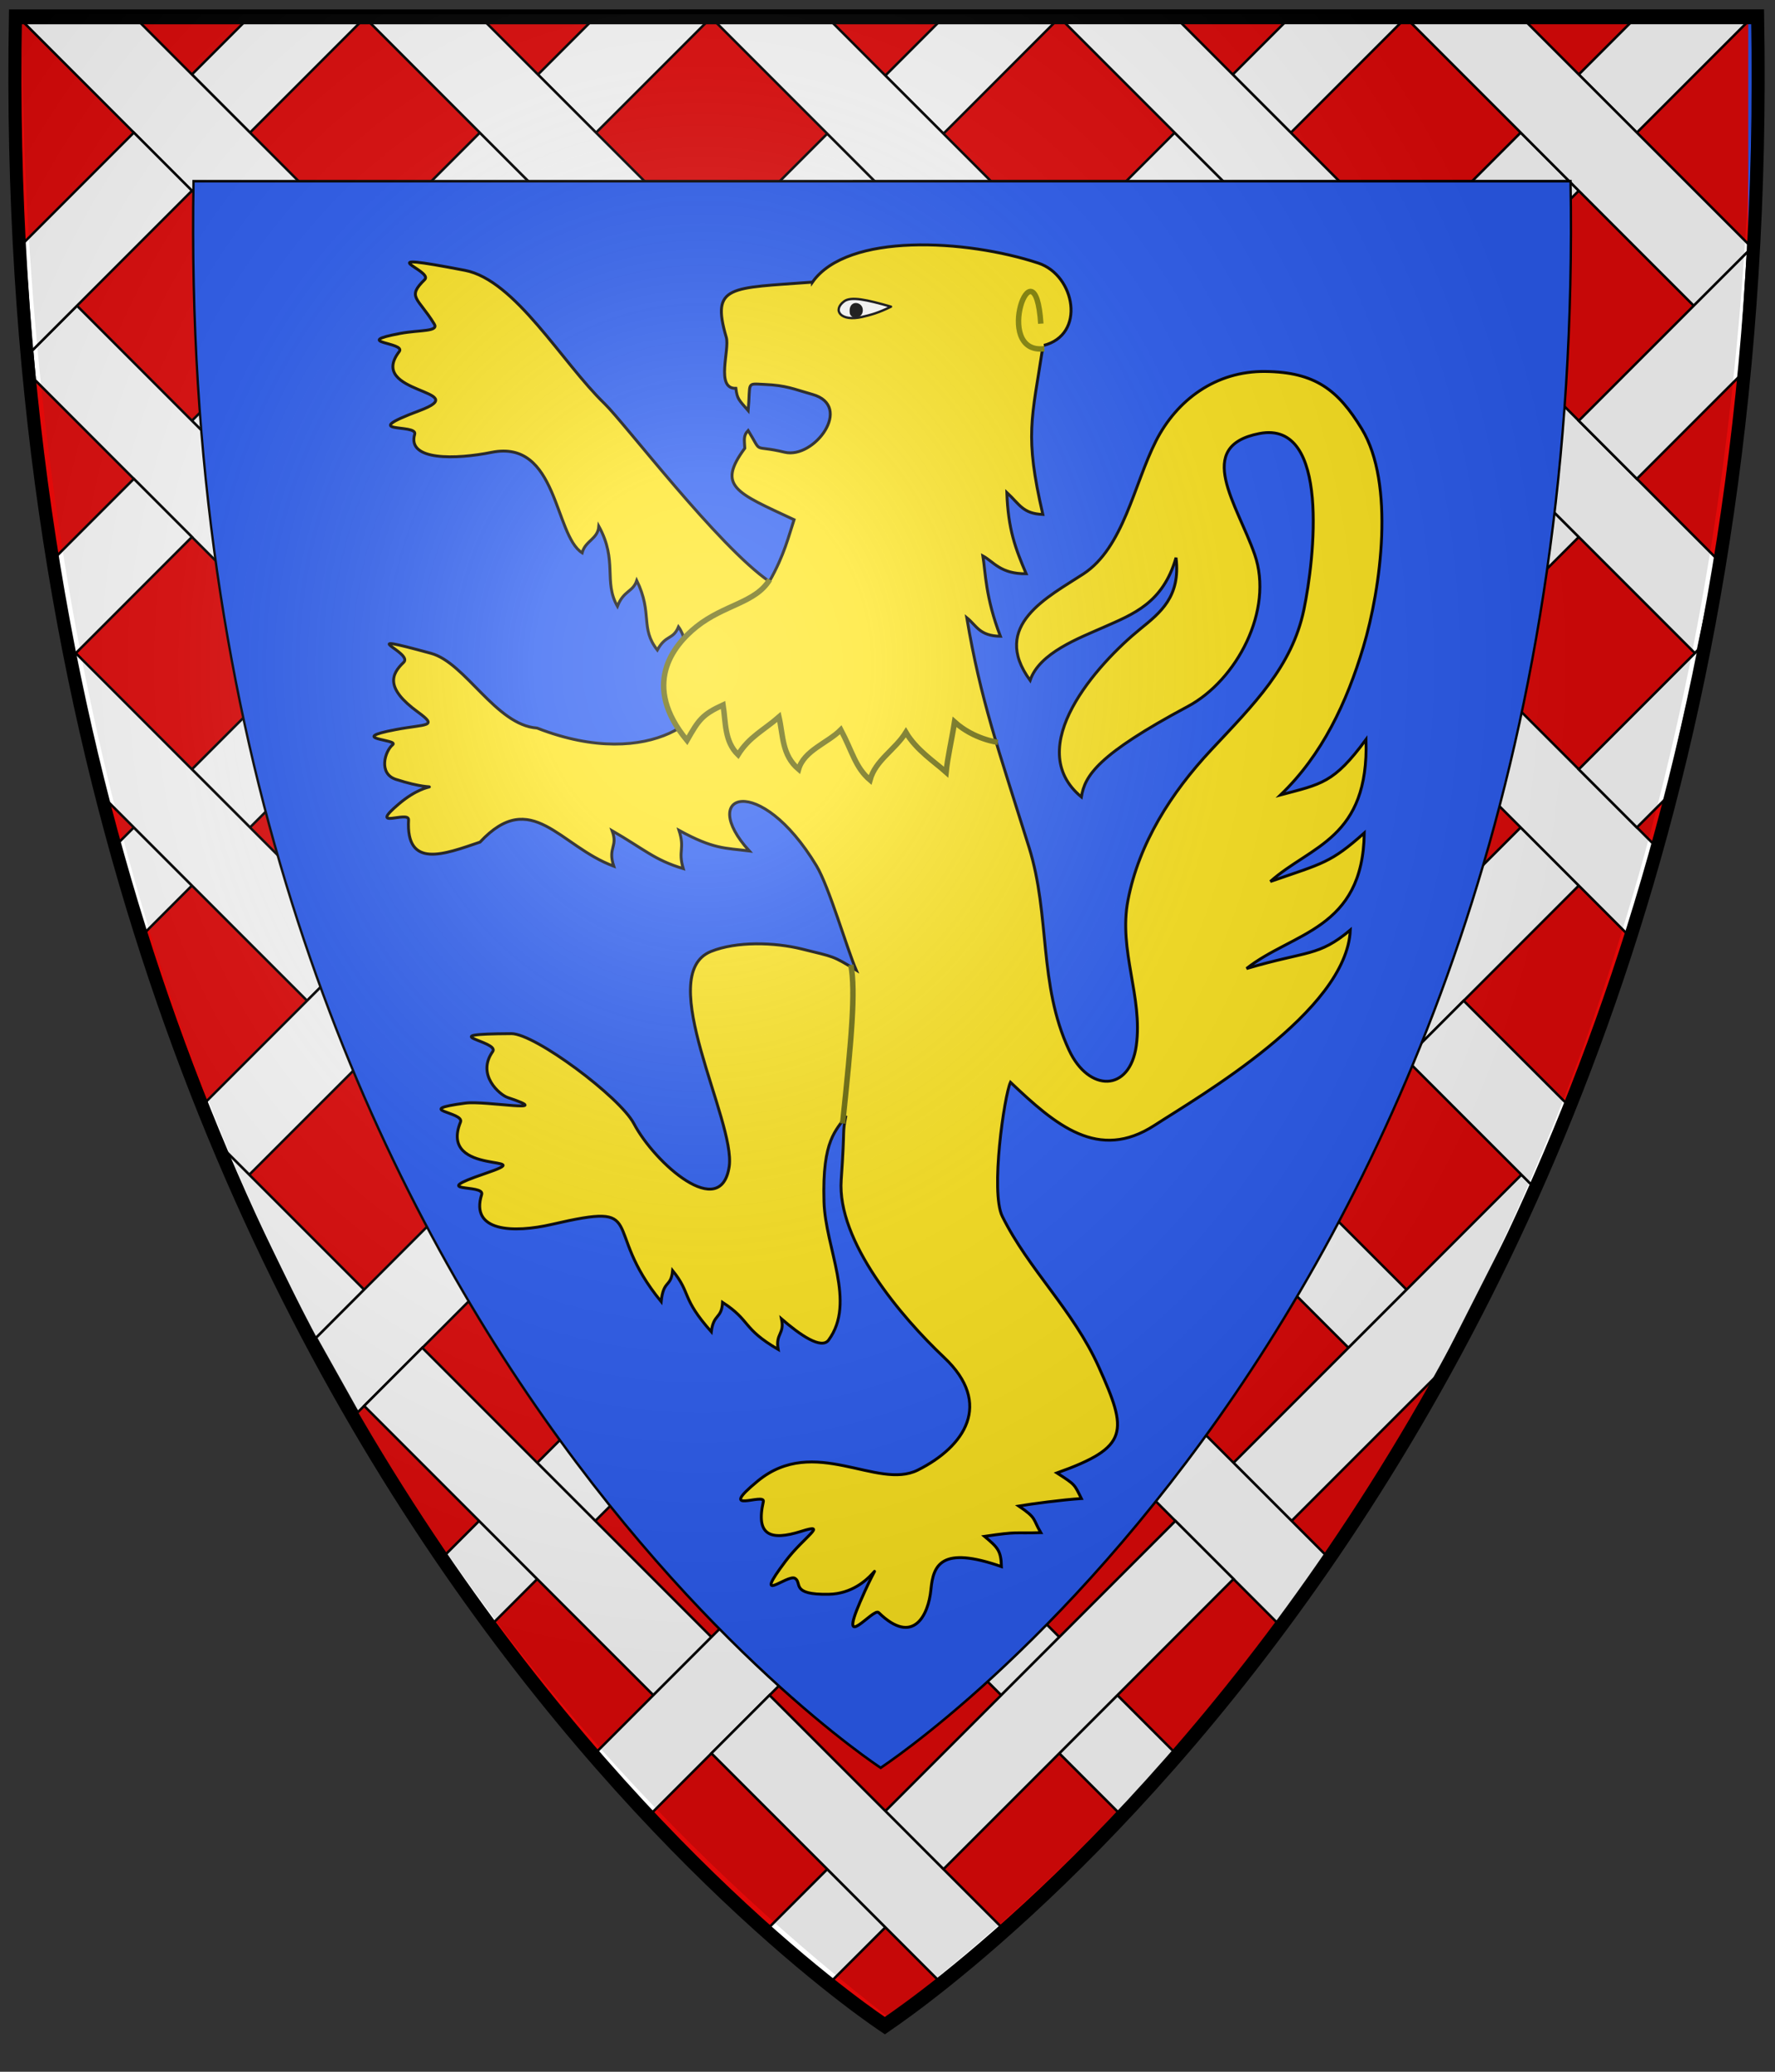 <?xml version="1.0" encoding="UTF-8" standalone="no"?>
<svg
   xmlns:v="http://schemas.microsoft.com/visio/2003/SVGExtensions/"
   xmlns:dc="http://purl.org/dc/elements/1.1/"
   xmlns:cc="http://creativecommons.org/ns#"
   xmlns:rdf="http://www.w3.org/1999/02/22-rdf-syntax-ns#"
   xmlns:svg="http://www.w3.org/2000/svg"
   xmlns="http://www.w3.org/2000/svg"
   xmlns:xlink="http://www.w3.org/1999/xlink"
   xmlns:sodipodi="http://sodipodi.sourceforge.net/DTD/sodipodi-0.dtd"
   xmlns:inkscape="http://www.inkscape.org/namespaces/inkscape"
   sodipodi:docname="blazoenpopperode.svg"
   inkscape:version="1.0 (4035a4fb49, 2020-05-01)"
   version="1.1"
   id="svg3074"
   height="350"
   width="300">
  <rect width="100%" height="100%" fill="#333333" stroke="none"/>
  <defs
     id="defs3">
    <radialGradient
       gradientUnits="userSpaceOnUse"
       gradientTransform="matrix(2.356,0.003,-0.002,1.806,-446.174,-240.373)"
       r="357.629"
       fy="284.286"
       fx="316.954"
       cy="284.286"
       cx="316.954"
       id="radialGradient3018"
       xlink:href="#linearGradient3012"
       inkscape:collect="always" />
    <linearGradient
       id="linearGradient3012">
      <stop
         style="stop-color:#bababa;stop-opacity:0;"
         offset="0"
         id="stop3016" />
      <stop
         style="stop-color:#bababa;stop-opacity:1;"
         offset="1"
         id="stop3014" />
    </linearGradient>
    <radialGradient
       gradientUnits="userSpaceOnUse"
       gradientTransform="matrix(2.356,0.003,-0.002,1.806,-446.174,-240.373)"
       r="357.629"
       fy="284.286"
       fx="316.954"
       cy="284.286"
       cx="316.954"
       id="radialGradient3040"
       xlink:href="#linearGradient3012"
       inkscape:collect="always" />
    <radialGradient
       inkscape:collect="always"
       xlink:href="#linearGradient3012"
       id="radialGradient3052"
       gradientUnits="userSpaceOnUse"
       gradientTransform="matrix(1.206,0.009,-0.006,0.814,-75.081,105.29)"
       cx="318.471"
       cy="316.957"
       fx="318.471"
       fy="316.957"
       r="357.629" />
    <radialGradient
       gradientUnits="userSpaceOnUse"
       gradientTransform="matrix(1.474,-0.003,0.002,1.145,-131.888,-60.359)"
       r="357.629"
       fy="307.459"
       fx="309.529"
       cy="307.459"
       cx="309.529"
       id="radialGradient4440"
       xlink:href="#linearGradient4434"
       inkscape:collect="always" />
    <linearGradient
       id="linearGradient4434"
       inkscape:collect="always">
      <stop
         style="stop-color:#f2f2f2;stop-opacity:0;"
         offset="0"
         id="stop4438" />
      <stop
         style="stop-color:#f2f2f2;stop-opacity:1;"
         offset="1"
         id="stop4436" />
    </linearGradient>
    <radialGradient
       gradientUnits="userSpaceOnUse"
       gradientTransform="matrix(1.474,-0.003,0.002,1.145,-131.888,-60.359)"
       r="357.629"
       fy="307.459"
       fx="309.529"
       cy="307.459"
       cx="309.529"
       id="radialGradient4440-7"
       xlink:href="#linearGradient4434-7"
       inkscape:collect="always" />
    <linearGradient
       id="linearGradient4434-7"
       inkscape:collect="always">
      <stop
         style="stop-color:#f2f2f2;stop-opacity:0;"
         offset="0"
         id="stop4438-1" />
      <stop
         style="stop-color:#f2f2f2;stop-opacity:1;"
         offset="1"
         id="stop4436-2" />
    </linearGradient>
    <radialGradient
       gradientUnits="userSpaceOnUse"
       gradientTransform="matrix(0.475,0,0,0.543,-27.969,-68.145)"
       r="311.538"
       fy="332.618"
       fx="308.773"
       cy="332.618"
       cx="308.773"
       id="radialGradient4246"
       xlink:href="#linearGradient2893"
       inkscape:collect="always" />
    <linearGradient
       id="linearGradient2893">
      <stop
         id="stop2895"
         offset="0"
         style="stop-color:white;stop-opacity:0.314;" />
      <stop
         style="stop-color:white;stop-opacity:0.251;"
         offset="0.19"
         id="stop2897" />
      <stop
         id="stop2901"
         offset="0.6"
         style="stop-color:#6b6b6b;stop-opacity:0.125;" />
      <stop
         id="stop2899"
         offset="1"
         style="stop-color:black;stop-opacity:0.125;" />
    </linearGradient>
  </defs>
  <sodipodi:namedview
     units="px"
     inkscape:document-rotation="0"
     inkscape:window-maximized="0"
     inkscape:window-y="37"
     inkscape:window-x="1934"
     inkscape:window-height="1032"
     inkscape:window-width="1889"
     showgrid="false"
     inkscape:current-layer="layer2"
     inkscape:cy="242.18106"
     inkscape:cx="114.49204"
     inkscape:zoom="2.6126256"
     inkscape:pageshadow="2"
     inkscape:pageopacity="0.0"
     borderopacity="1.0"
     bordercolor="#666666"
     pagecolor="#ffffff"
     id="base"
     inkscape:document-units="mm" />
  <g
     sodipodi:insensitive="true"
     style="display:inline"
     inkscape:label="Veld"
     id="layer4"
     inkscape:groupmode="layer">
    <g
       style="display:inline;fill:#285af0;fill-opacity:1;stroke:none"
       transform="matrix(0.417,0,0,0.475,-1.943,-30.859)"
       id="g3106-1">
      <path
         style="fill:#285af0;fill-opacity:1;stroke:none"
         d="m 10.426,70.83 706.129,-0.014 C 726.735,576.527 365.447,783.609 362.792,785.268 360.192,783.734 0.246,576.54 10.426,70.83 Z"
         id="path3084-7"
         inkscape:connector-curvature="0"
         sodipodi:nodetypes="cccc" />
    </g>
    <g
       transform="matrix(0.523,0,0,0.523,1.294,2.069)"
       style="display:inline;stroke-width:0.8;stroke-miterlimit:3;stroke-dasharray:none"
       id="g8"
       v:groupContext="foregroundPage"
       v:index="1"
       v:mID="0">
      <title
         id="title10">Page-1</title>
      <v:pageProperties
         v:shadowOffsetY="-9"
         v:shadowOffsetX="9"
         v:drawingUnits="19"
         v:pageScale="1"
         v:drawingScale="1" />
      <g
         style="stroke-width:0.8;stroke-miterlimit:3;stroke-dasharray:none"
         v:groupContext="group"
         v:mID="1"
         transform="translate(3,-3)"
         id="group1-1">
        <title
           id="title13">Fretty 2</title>
        <g
           style="stroke-width:0.8;stroke-miterlimit:3;stroke-dasharray:none"
           v:groupContext="shape"
           v:mID="2"
           id="shape2-2">
          <title
             id="title16">Escutcheon</title>
          <path
             inkscape:connector-curvature="0"
             id="path18"
             transform="matrix(0.8,0,0,0.8,-3,3)"
             d="M 4.562,3.75 C -5.455,574.594 351.577,808.455 354.156,810.188 356.633,808.426 673.621,601.63 703.125,102.344 V 3.75 Z"
             style="fill:#e20909;stroke:none;stroke-width:1;stroke-miterlimit:3;stroke-dasharray:none" />
        </g>
        <g
           style="stroke-width:0.8;stroke-miterlimit:3;stroke-dasharray:none"
           v:groupContext="group"
           v:mID="3"
           transform="translate(0,-16.983)"
           id="group3-4">
          <title
             id="title21">Sheet.3</title>
          <g
             style="stroke-width:0.8;stroke-miterlimit:3;stroke-dasharray:none"
             transform="translate(56.55,-607.512)"
             v:groupContext="shape"
             v:mID="4"
             id="shape4-5">
            <title
               id="title24">Sheet.4</title>
            <path
               inkscape:connector-curvature="0"
               style="fill:#ffffff;stroke:#000000;stroke-width:0.8;stroke-linecap:butt;stroke-miterlimit:3;stroke-dasharray:none"
               id="path26"
               class="st2"
               d="M 54.65,630.49 H 17.11 L 0,647.6 18.77,666.37 Z" />
          </g>
          <g
             style="stroke-width:0.8;stroke-miterlimit:3;stroke-dasharray:none"
             transform="translate(168.373,-607.488)"
             v:groupContext="shape"
             v:mID="5"
             id="shape5-7">
            <title
               id="title29">Sheet.5</title>
            <path
               inkscape:connector-curvature="0"
               style="fill:#ffffff;stroke:#000000;stroke-width:0.8;stroke-linecap:butt;stroke-miterlimit:3;stroke-dasharray:none"
               id="path31"
               class="st2"
               d="M 54.68,630.47 H 17.13 L 0,647.6 18.77,666.37 Z" />
          </g>
          <g
             style="stroke-width:0.8;stroke-miterlimit:3;stroke-dasharray:none"
             transform="translate(280.641,-607.162)"
             v:groupContext="shape"
             v:mID="6"
             id="shape6-9">
            <title
               id="title34">Sheet.6</title>
            <path
               inkscape:connector-curvature="0"
               style="fill:#ffffff;stroke:#000000;stroke-width:0.8;stroke-linecap:butt;stroke-miterlimit:3;stroke-dasharray:none"
               id="path36"
               class="st2"
               d="M 55,630.14 H 17.46 L 0,647.6 18.77,666.37 Z" />
          </g>
          <g
             style="stroke-width:0.8;stroke-miterlimit:3;stroke-dasharray:none"
             transform="translate(392.909,-607.488)"
             v:groupContext="shape"
             v:mID="7"
             id="shape7-11">
            <title
               id="title39">Sheet.7</title>
            <path
               inkscape:connector-curvature="0"
               style="fill:#ffffff;stroke:#000000;stroke-width:0.8;stroke-linecap:butt;stroke-miterlimit:3;stroke-dasharray:none"
               id="path41"
               class="st2"
               d="M 54.68,630.47 H 17.13 L 0,647.6 18.77,666.37 Z" />
          </g>
          <g
             style="stroke-width:0.8;stroke-miterlimit:3;stroke-dasharray:none"
             transform="translate(504.732,-607.512)"
             v:groupContext="shape"
             v:mID="8"
             id="shape8-13">
            <title
               id="title44">Sheet.8</title>
            <path
               inkscape:connector-curvature="0"
               style="fill:#ffffff;stroke:#000000;stroke-width:0.8;stroke-linecap:butt;stroke-miterlimit:3;stroke-dasharray:none"
               id="path46"
               class="st2"
               d="M 54.65,630.49 H 17.11 L 0,647.6 18.77,666.37 Z" />
          </g>
          <g
             style="stroke-width:0.8;stroke-miterlimit:3;stroke-dasharray:none"
             transform="translate(504.971,-270.89)"
             v:groupContext="shape"
             v:mID="9"
             id="shape9-15">
            <title
               id="title49">Sheet.9</title>
          </g>
          <g
             style="stroke-width:0.8;stroke-miterlimit:3;stroke-dasharray:none"
             transform="translate(449.071,-170.498)"
             v:groupContext="shape"
             v:mID="10"
             id="shape10-17">
            <title
               id="title54">Sheet.10</title>
          </g>
          <g
             style="stroke-width:0.8;stroke-miterlimit:3;stroke-dasharray:none"
             transform="translate(336.851,-49.162)"
             v:groupContext="shape"
             v:mID="11"
             id="shape11-19">
            <title
               id="title59">Sheet.11</title>
            <path
               inkscape:connector-curvature="0"
               id="path61"
               transform="matrix(0.8,0,0,0.8,-339.851,69.145)"
               d="M 448.281,679.531 424.812,703 449,727.188 471.344,702.594 Z"
               style="fill:#ffffff;stroke:#000000;stroke-width:1;stroke-linecap:butt;stroke-miterlimit:3;stroke-dasharray:none" />
          </g>
          <g
             style="stroke-width:0.8;stroke-miterlimit:3;stroke-dasharray:none"
             transform="translate(230.554)"
             v:groupContext="shape"
             v:mID="12"
             id="shape12-21">
            <title
               id="title64">Sheet.12</title>
            <path
               inkscape:connector-curvature="0"
               id="path66"
               transform="matrix(0.8,0,0,0.8,-233.554,19.983)"
               d="m 331.094,749.781 -23.812,23.812 25.531,21.375 21.75,-21.719 z"
               style="fill:#ffffff;stroke:#000000;stroke-width:1;stroke-linecap:butt;stroke-miterlimit:3;stroke-dasharray:none" />
          </g>
          <g
             style="stroke-width:0.8;stroke-miterlimit:3;stroke-dasharray:none"
             transform="translate(116.085,-105.092)"
             v:groupContext="shape"
             v:mID="13"
             id="shape13-23">
            <title
               id="title69">Sheet.13</title>
            <path
               inkscape:connector-curvature="0"
               id="path71"
               transform="matrix(0.8,0,0,0.8,-119.085,125.075)"
               d="m 190.469,609.156 -14.375,14.375 19.719,27.188 18.094,-18.094 z"
               style="fill:#ffffff;stroke:#000000;stroke-width:1;stroke-linecap:butt;stroke-miterlimit:3;stroke-dasharray:none" />
          </g>
          <g
             style="stroke-width:0.8;stroke-miterlimit:3;stroke-dasharray:none"
             transform="translate(16.539,-325.348)"
             v:groupContext="shape"
             v:mID="14"
             id="shape14-25">
            <title
               id="title74">Sheet.14</title>
          </g>
          <g
             style="stroke-width:0.8;stroke-miterlimit:3;stroke-dasharray:none"
             transform="translate(10.473,-326.861)"
             v:groupContext="shape"
             v:mID="15"
             id="shape15-27">
            <title
               id="title79">Sheet.15</title>
            <path
               inkscape:connector-curvature="0"
               id="path81"
               transform="matrix(0.8,0,0,0.8,-13.473,346.844)"
               d="M 50.969,329.156 44.875,335.25 55.5,371.562 74.438,352.625 Z"
               style="fill:#ffffff;stroke:#000000;stroke-width:1;stroke-linecap:butt;stroke-miterlimit:3;stroke-dasharray:none" />
          </g>
          <g
             style="stroke-width:0.8;stroke-miterlimit:3;stroke-dasharray:none"
             transform="translate(1.896,-551.589)"
             v:groupContext="shape"
             v:mID="16"
             id="shape16-29">
            <title
               id="title84">Sheet.16</title>
            <path
               inkscape:connector-curvature="0"
               style="fill:#ffffff;stroke:#000000;stroke-width:0.8;stroke-linecap:butt;stroke-miterlimit:3;stroke-dasharray:none"
               id="path86"
               class="st2"
               d="M 73.43,610.45 54.65,591.68 37.55,574.57 H 0 l 35.88,35.88 18.77,18.78 37.15,37.14 18.78,-18.77 z" />
          </g>
          <g
             style="stroke-width:0.8;stroke-miterlimit:3;stroke-dasharray:none"
             transform="translate(56.55,-495.665)"
             v:groupContext="shape"
             v:mID="17"
             id="shape17-31">
            <title
               id="title89">Sheet.17</title>
            <path
               inkscape:connector-curvature="0"
               style="fill:#ffffff;stroke:#000000;stroke-width:0.8;stroke-linecap:butt;stroke-miterlimit:3;stroke-dasharray:none"
               id="path91"
               class="st2"
               d="M 93.05,554.55 55.92,591.68 37.15,610.45 0,647.6 18.77,666.37 55.92,629.23 74.7,610.45 111.82,573.33 Z" />
          </g>
          <g
             style="stroke-width:0.8;stroke-miterlimit:3;stroke-dasharray:none"
             transform="translate(112.473,-439.32)"
             v:groupContext="shape"
             v:mID="18"
             id="shape18-33">
            <title
               id="title94">Sheet.18</title>
            <path
               inkscape:connector-curvature="0"
               style="fill:#ffffff;stroke:#000000;stroke-width:0.8;stroke-linecap:butt;stroke-miterlimit:3;stroke-dasharray:none"
               id="path96"
               class="st2"
               d="M 93.49,666.37 112.27,647.6 75.07,610.4 56.3,591.63 18.77,554.11 0,572.88 37.52,610.4 56.3,629.18 Z" />
          </g>
          <g
             style="stroke-width:0.8;stroke-miterlimit:3;stroke-dasharray:none"
             transform="translate(168.818,-383.397)"
             v:groupContext="shape"
             v:mID="19"
             id="shape19-35">
            <title
               id="title99">Sheet.19</title>
            <path
               inkscape:connector-curvature="0"
               style="fill:#ffffff;stroke:#000000;stroke-width:0.8;stroke-linecap:butt;stroke-miterlimit:3;stroke-dasharray:none"
               id="path101"
               class="st2"
               d="M 55.92,591.68 37.15,610.45 0,647.6 18.77,666.37 55.92,629.23 74.7,610.45 111.82,573.33 93.05,554.55 Z" />
          </g>
          <g
             style="stroke-width:0.8;stroke-miterlimit:3;stroke-dasharray:none"
             transform="translate(224.742,-327.498)"
             v:groupContext="shape"
             v:mID="20"
             id="shape20-37">
            <title
               id="title104">Sheet.20</title>
            <path
               inkscape:connector-curvature="0"
               style="fill:#ffffff;stroke:#000000;stroke-width:0.8;stroke-linecap:butt;stroke-miterlimit:3;stroke-dasharray:none"
               id="path106"
               class="st2"
               d="M 93.05,666.37 111.82,647.6 74.67,610.45 55.9,591.68 18.77,554.55 0,573.33 37.13,610.45 55.9,629.23 Z" />
          </g>
          <g
             style="stroke-width:0.8;stroke-miterlimit:3;stroke-dasharray:none"
             transform="translate(280.641,-271.574)"
             v:groupContext="shape"
             v:mID="124"
             id="shape124-39">
            <title
               id="title109">Sheet.124</title>
            <path
               inkscape:connector-curvature="0"
               style="fill:#ffffff;stroke:#000000;stroke-width:0.8;stroke-linecap:butt;stroke-miterlimit:3;stroke-dasharray:none"
               id="path111"
               class="st2"
               d="M 55.92,591.68 37.15,610.45 0,647.6 18.77,666.37 55.92,629.23 74.7,610.45 111.82,573.33 93.05,554.55 Z" />
          </g>
          <g
             style="stroke-width:0.8;stroke-miterlimit:3;stroke-dasharray:none"
             transform="translate(336.564,-214.991)"
             v:groupContext="shape"
             v:mID="125"
             id="shape125-41">
            <title
               id="title114">Sheet.125</title>
            <path
               inkscape:connector-curvature="0"
               style="fill:#ffffff;stroke:#000000;stroke-width:0.8;stroke-linecap:butt;stroke-miterlimit:3;stroke-dasharray:none"
               id="path116"
               class="st2"
               d="M 93.73,666.37 112.51,647.6 75.07,610.17 56.3,591.39 18.77,553.87 0,572.64 37.52,610.17 56.3,628.94 Z" />
          </g>
          <g
             style="stroke-width:0.8;stroke-miterlimit:3;stroke-dasharray:none"
             transform="translate(393.148,-159.067)"
             v:groupContext="shape"
             v:mID="126"
             id="shape126-43">
            <title
               id="title119">Sheet.126</title>
            <path
               inkscape:connector-curvature="0"
               id="path121"
               transform="matrix(0.8,0,0,0.8,-396.148,179.05)"
               d="M 611.5,469.375 565.094,515.781 541.625,539.25 l -46.438,46.438 23.469,23.469 46.438,-46.438 12.25,-12.25 38.812,-76.438 z"
               style="fill:#ffffff;stroke:#000000;stroke-width:1;stroke-linecap:butt;stroke-miterlimit:3;stroke-dasharray:none" />
          </g>
          <g
             style="stroke-width:0.8;stroke-miterlimit:3;stroke-dasharray:none"
             transform="translate(113.695,-551.191)"
             v:groupContext="shape"
             v:mID="127"
             id="shape127-45">
            <title
               id="title124">Sheet.127</title>
            <path
               inkscape:connector-curvature="0"
               style="fill:#ffffff;stroke:#000000;stroke-width:0.8;stroke-linecap:butt;stroke-miterlimit:3;stroke-dasharray:none"
               id="path126"
               class="st2"
               d="M 73.45,610.08 54.68,591.3 37.55,574.17 H 0 l 35.9,35.91 18.78,18.77 37.52,37.52 18.77,-18.77 z" />
          </g>
          <g
             style="stroke-width:0.8;stroke-miterlimit:3;stroke-dasharray:none"
             transform="translate(168.771,-495.291)"
             v:groupContext="shape"
             v:mID="128"
             id="shape128-47">
            <title
               id="title129">Sheet.128</title>
            <path
               inkscape:connector-curvature="0"
               style="fill:#ffffff;stroke:#000000;stroke-width:0.8;stroke-linecap:butt;stroke-miterlimit:3;stroke-dasharray:none"
               id="path131"
               class="st2"
               d="M 18.77,666.37 55.9,629.25 74.67,610.48 111.87,573.28 93.1,554.5 55.9,591.7 37.13,610.48 0,647.6 Z" />
          </g>
          <g
             style="stroke-width:0.8;stroke-miterlimit:3;stroke-dasharray:none"
             transform="translate(224.67,-439.32)"
             v:groupContext="shape"
             v:mID="129"
             id="shape129-49">
            <title
               id="title134">Sheet.129</title>
            <path
               inkscape:connector-curvature="0"
               style="fill:#ffffff;stroke:#000000;stroke-width:0.8;stroke-linecap:butt;stroke-miterlimit:3;stroke-dasharray:none"
               id="path136"
               class="st2"
               d="M 93.1,666.37 111.87,647.6 74.74,610.48 55.97,591.7 18.77,554.5 0,573.28 l 37.2,37.2 18.77,18.77 z" />
          </g>
          <g
             style="stroke-width:0.8;stroke-miterlimit:3;stroke-dasharray:none"
             transform="translate(280.641,-383.421)"
             v:groupContext="shape"
             v:mID="130"
             id="shape130-51">
            <title
               id="title139">Sheet.130</title>
            <path
               inkscape:connector-curvature="0"
               style="fill:#ffffff;stroke:#000000;stroke-width:0.8;stroke-linecap:butt;stroke-miterlimit:3;stroke-dasharray:none"
               id="path141"
               class="st2"
               d="M 18.77,666.37 55.9,629.25 74.67,610.48 111.87,573.28 93.1,554.5 55.9,591.7 37.13,610.48 0,647.6 Z" />
          </g>
          <g
             style="stroke-width:0.8;stroke-miterlimit:3;stroke-dasharray:none"
             transform="translate(336.541,-327.1)"
             v:groupContext="shape"
             v:mID="131"
             id="shape131-53">
            <title
               id="title144">Sheet.131</title>
            <path
               inkscape:connector-curvature="0"
               style="fill:#ffffff;stroke:#000000;stroke-width:0.8;stroke-linecap:butt;stroke-miterlimit:3;stroke-dasharray:none"
               id="path146"
               class="st2"
               d="M 93.45,666.37 112.22,647.6 74.7,610.08 55.92,591.3 18.77,554.15 0,572.93 l 37.15,37.15 18.77,18.77 z" />
          </g>
          <g
             style="stroke-width:0.8;stroke-miterlimit:3;stroke-dasharray:none"
             transform="translate(392.862,-271.2)"
             v:groupContext="shape"
             v:mID="132"
             id="shape132-55">
            <title
               id="title149">Sheet.132</title>
            <path
               inkscape:connector-curvature="0"
               style="fill:#ffffff;stroke:#000000;stroke-width:0.8;stroke-linecap:butt;stroke-miterlimit:3;stroke-dasharray:none"
               id="path151"
               class="st2"
               d="M 18.77,666.37 55.9,629.25 74.67,610.48 111.87,573.28 93.1,554.5 55.9,591.7 37.13,610.48 0,647.6 Z" />
          </g>
          <g
             style="stroke-width:0.8;stroke-miterlimit:3;stroke-dasharray:none"
             transform="translate(448.761,-243.609)"
             v:groupContext="shape"
             v:mID="133"
             id="shape133-57">
            <title
               id="title154">Sheet.133</title>
            <path
               inkscape:connector-curvature="0"
               id="path156"
               transform="matrix(0.8,0,0,0.8,-451.761,263.592)"
               d="M 588.156,399.125 564.688,422.594 611.5,469.375 l 4.125,4.125 14.281,-32.656 z"
               style="fill:#ffffff;stroke:#000000;stroke-width:1;stroke-linecap:butt;stroke-miterlimit:3;stroke-dasharray:none" />
          </g>
          <g
             style="stroke-width:0.8;stroke-miterlimit:3;stroke-dasharray:none"
             transform="translate(225.637,-551.191)"
             v:groupContext="shape"
             v:mID="134"
             id="shape134-59">
            <title
               id="title159">Sheet.134</title>
            <path
               inkscape:connector-curvature="0"
               style="fill:#ffffff;stroke:#000000;stroke-width:0.8;stroke-linecap:butt;stroke-miterlimit:3;stroke-dasharray:none"
               id="path161"
               class="st2"
               d="M 73.78,610.4 55,591.63 37.55,574.17 H 0 L 36.23,610.4 55,629.18 92.2,666.37 110.97,647.6 Z" />
          </g>
          <g
             style="stroke-width:0.8;stroke-miterlimit:3;stroke-dasharray:none"
             transform="translate(280.641,-495.22)"
             v:groupContext="shape"
             v:mID="135"
             id="shape135-61">
            <title
               id="title164">Sheet.135</title>
            <path
               inkscape:connector-curvature="0"
               style="fill:#ffffff;stroke:#000000;stroke-width:0.8;stroke-linecap:butt;stroke-miterlimit:3;stroke-dasharray:none"
               id="path166"
               class="st2"
               d="M 18.77,666.37 55.97,629.18 74.74,610.4 112.27,572.88 93.49,554.11 55.97,591.63 37.2,610.4 0,647.6 Z" />
          </g>
          <g
             style="stroke-width:0.8;stroke-miterlimit:3;stroke-dasharray:none"
             transform="translate(336.612,-439.368)"
             v:groupContext="shape"
             v:mID="136"
             id="shape136-63">
            <title
               id="title169">Sheet.136</title>
            <path
               inkscape:connector-curvature="0"
               style="fill:#ffffff;stroke:#000000;stroke-width:0.8;stroke-linecap:butt;stroke-miterlimit:3;stroke-dasharray:none"
               id="path171"
               class="st2"
               d="M 93.05,666.37 111.82,647.6 74.67,610.45 55.9,591.68 18.77,554.55 0,573.33 37.13,610.45 55.9,629.23 Z" />
          </g>
          <g
             style="stroke-width:0.8;stroke-miterlimit:3;stroke-dasharray:none"
             transform="translate(392.464,-383.397)"
             v:groupContext="shape"
             v:mID="137"
             id="shape137-65">
            <title
               id="title174">Sheet.137</title>
            <path
               inkscape:connector-curvature="0"
               style="fill:#ffffff;stroke:#000000;stroke-width:0.8;stroke-linecap:butt;stroke-miterlimit:3;stroke-dasharray:none"
               id="path176"
               class="st2"
               d="M 18.77,666.37 55.97,629.18 74.74,610.4 112.27,572.88 93.49,554.11 55.97,591.63 37.2,610.4 0,647.6 Z" />
          </g>
          <g
             style="stroke-width:0.8;stroke-miterlimit:3;stroke-dasharray:none"
             transform="translate(448.435,-326.861)"
             v:groupContext="shape"
             v:mID="138"
             id="shape138-67">
            <title
               id="title179">Sheet.138</title>
            <path
               inkscape:connector-curvature="0"
               id="path181"
               transform="matrix(0.8,0,0,0.8,-451.435,346.844)"
               d="m 587.75,258.781 -23.469,23.469 46.906,46.906 23.469,23.469 19.719,19.719 11,-35.938 -7.25,-7.25 -23.469,-23.469 z"
               style="fill:#ffffff;stroke:#000000;stroke-width:1;stroke-linecap:butt;stroke-miterlimit:3;stroke-dasharray:none" />
          </g>
          <g
             style="stroke-width:0.8;stroke-miterlimit:3;stroke-dasharray:none"
             transform="translate(338.232,-551.589)"
             v:groupContext="shape"
             v:mID="139"
             id="shape139-69">
            <title
               id="title184">Sheet.139</title>
            <path
               inkscape:connector-curvature="0"
               style="fill:#ffffff;stroke:#000000;stroke-width:0.8;stroke-linecap:butt;stroke-miterlimit:3;stroke-dasharray:none"
               id="path186"
               class="st2"
               d="M 73.45,610.48 54.68,591.7 37.55,574.57 H 0 l 35.9,35.91 18.78,18.77 37.12,37.12 18.78,-18.77 z" />
          </g>
          <g
             style="stroke-width:0.8;stroke-miterlimit:3;stroke-dasharray:none"
             transform="translate(392.512,-495.291)"
             v:groupContext="shape"
             v:mID="140"
             id="shape140-71">
            <title
               id="title189">Sheet.140</title>
            <path
               inkscape:connector-curvature="0"
               style="fill:#ffffff;stroke:#000000;stroke-width:0.8;stroke-linecap:butt;stroke-miterlimit:3;stroke-dasharray:none"
               id="path191"
               class="st2"
               d="M 18.77,666.37 56.3,628.85 75.07,610.08 112.22,572.93 93.45,554.15 56.3,591.3 37.52,610.08 0,647.6 Z" />
          </g>
          <g
             style="stroke-width:0.8;stroke-miterlimit:3;stroke-dasharray:none"
             transform="translate(448.809,-439.368)"
             v:groupContext="shape"
             v:mID="141"
             id="shape141-73">
            <title
               id="title194">Sheet.141</title>
            <path
               inkscape:connector-curvature="0"
               id="path196"
               transform="matrix(0.8,0,0,0.8,-451.809,459.351)"
               d="m 588.219,118.5 -23.469,23.469 46.438,46.438 23.469,23.469 46.906,46.906 1.25,-1.25 7.719,-36.719 L 658.125,188.406 634.656,164.938 Z"
               style="fill:#ffffff;stroke:#000000;stroke-width:1;stroke-linecap:butt;stroke-miterlimit:3;stroke-dasharray:none" />
          </g>
          <g
             style="stroke-width:0.8;stroke-miterlimit:3;stroke-dasharray:none"
             transform="translate(504.732,-383.071)"
             v:groupContext="shape"
             v:mID="142"
             id="shape142-75">
            <title
               id="title199">Sheet.142</title>
            <path
               inkscape:connector-curvature="0"
               id="path201"
               transform="matrix(0.8,0,0,0.8,-507.732,403.054)"
               d="m 683.812,256.531 -2.25,2.25 -46.906,46.906 23.469,23.469 11.844,-11.844 z"
               style="fill:#ffffff;stroke:#000000;stroke-width:1;stroke-linecap:butt;stroke-miterlimit:3;stroke-dasharray:none" />
          </g>
          <g
             style="stroke-width:0.8;stroke-miterlimit:3;stroke-dasharray:none"
             transform="translate(450.078,-551.589)"
             v:groupContext="shape"
             v:mID="143"
             id="shape143-77">
            <title
               id="title204">Sheet.143</title>
            <path
               inkscape:connector-curvature="0"
               style="fill:#ffffff;stroke:#000000;stroke-width:0.8;stroke-linecap:butt;stroke-miterlimit:3;stroke-dasharray:none"
               id="path206"
               class="st2"
               d="m 109.42,648.76 v -2.32 L 73.43,610.45 54.65,591.68 37.55,574.57 H 0 l 35.88,35.88 18.77,18.78 37.15,37.14 z" />
          </g>
          <g
             style="stroke-width:0.8;stroke-miterlimit:3;stroke-dasharray:none"
             transform="translate(504.732,-495.665)"
             v:groupContext="shape"
             v:mID="144"
             id="shape144-79">
            <title
               id="title209">Sheet.144</title>
            <path
               inkscape:connector-curvature="0"
               id="path211"
               transform="matrix(0.8,0,0,0.8,-507.732,515.648)"
               d="M 703.031,96.594 681.094,118.5 634.656,164.938 658.125,188.406 699.906,146.625 Z"
               style="fill:#ffffff;stroke:#000000;stroke-width:1;stroke-linecap:butt;stroke-miterlimit:3;stroke-dasharray:none" />
          </g>
          <g
             style="stroke-width:0.8;stroke-miterlimit:3;stroke-dasharray:none"
             transform="translate(0.627,-439.368)"
             v:groupContext="shape"
             v:mID="145"
             id="shape145-81">
            <title
               id="title214">Sheet.145</title>
            <path
               inkscape:connector-curvature="0"
               id="path216"
               transform="matrix(0.8,0,0,0.8,-3.627,459.351)"
               d="m 28,118.5 -18.125,18.125 1.031,11.719 40.062,40.062 L 74.438,211.875 121.344,258.781 144.812,235.312 97.906,188.406 74.438,164.938 Z"
               style="fill:#ffffff;stroke:#000000;stroke-width:1;stroke-linecap:butt;stroke-miterlimit:3;stroke-dasharray:none" />
          </g>
          <g
             style="stroke-width:0.8;stroke-miterlimit:3;stroke-dasharray:none"
             transform="translate(0,-532.815)"
             v:groupContext="shape"
             v:mID="146"
             id="shape146-83">
            <title
               id="title219">Sheet.146</title>
            <path
               inkscape:connector-curvature="0"
               id="path221"
               transform="matrix(0.8,0,0,0.8,-3,552.798)"
               d="M 50.969,48.594 6.531,93.031 9.688,136.812 28,118.5 74.438,72.062 Z"
               style="fill:#ffffff;stroke:#000000;stroke-width:1;stroke-linecap:butt;stroke-miterlimit:3;stroke-dasharray:none" />
          </g>
          <g
             style="stroke-width:0.8;stroke-miterlimit:3;stroke-dasharray:none"
             transform="translate(56.55,-383.071)"
             v:groupContext="shape"
             v:mID="147"
             id="shape147-85">
            <title
               id="title224">Sheet.147</title>
            <path
               inkscape:connector-curvature="0"
               style="fill:#ffffff;stroke:#000000;stroke-width:0.8;stroke-linecap:butt;stroke-miterlimit:3;stroke-dasharray:none"
               id="path226"
               class="st2"
               d="M 56.3,591.3 37.52,610.08 0,647.6 18.77,666.37 56.3,628.85 75.07,610.08 112.22,572.93 93.45,554.15 Z" />
          </g>
          <g
             style="stroke-width:0.8;stroke-miterlimit:3;stroke-dasharray:none"
             transform="translate(112.847,-327.498)"
             v:groupContext="shape"
             v:mID="148"
             id="shape148-87">
            <title
               id="title229">Sheet.148</title>
            <path
               inkscape:connector-curvature="0"
               style="fill:#ffffff;stroke:#000000;stroke-width:0.8;stroke-linecap:butt;stroke-miterlimit:3;stroke-dasharray:none"
               id="path231"
               class="st2"
               d="M 93.1,666.37 111.87,647.6 74.74,610.48 55.97,591.7 18.77,554.5 0,573.28 l 37.2,37.2 18.77,18.77 z" />
          </g>
          <g
             style="stroke-width:0.8;stroke-miterlimit:3;stroke-dasharray:none"
             transform="translate(168.421,-271.2)"
             v:groupContext="shape"
             v:mID="149"
             id="shape149-89">
            <title
               id="title234">Sheet.149</title>
            <path
               inkscape:connector-curvature="0"
               style="fill:#ffffff;stroke:#000000;stroke-width:0.8;stroke-linecap:butt;stroke-miterlimit:3;stroke-dasharray:none"
               id="path236"
               class="st2"
               d="M 18.77,666.37 56.3,628.85 75.07,610.08 112.22,572.93 93.45,554.15 56.3,591.3 37.52,610.08 0,647.6 Z" />
          </g>
          <g
             style="stroke-width:0.8;stroke-miterlimit:3;stroke-dasharray:none"
             transform="translate(224.718,-215.277)"
             v:groupContext="shape"
             v:mID="150"
             id="shape150-91">
            <title
               id="title239">Sheet.150</title>
            <path
               inkscape:connector-curvature="0"
               style="fill:#ffffff;stroke:#000000;stroke-width:0.8;stroke-linecap:butt;stroke-miterlimit:3;stroke-dasharray:none"
               id="path241"
               class="st2"
               d="M 93.45,666.37 112.22,647.6 74.7,610.08 55.92,591.3 18.77,554.15 0,572.93 l 37.15,37.15 18.77,18.77 z" />
          </g>
          <g
             style="stroke-width:0.8;stroke-miterlimit:3;stroke-dasharray:none"
             transform="translate(280.641,-158.98)"
             v:groupContext="shape"
             v:mID="151"
             id="shape151-93">
            <title
               id="title244">Sheet.151</title>
            <path
               inkscape:connector-curvature="0"
               style="fill:#ffffff;stroke:#000000;stroke-width:0.8;stroke-linecap:butt;stroke-miterlimit:3;stroke-dasharray:none"
               id="path246"
               class="st2"
               d="M 18.77,666.37 56.3,628.85 75.07,610.08 112.22,572.93 93.45,554.15 56.3,591.3 37.52,610.08 0,647.6 Z" />
          </g>
          <g
             style="stroke-width:0.8;stroke-miterlimit:3;stroke-dasharray:none"
             transform="translate(336.938,-105.97)"
             v:groupContext="shape"
             v:mID="152"
             id="shape152-95">
            <title
               id="title249">Sheet.152</title>
            <path
               inkscape:connector-curvature="0"
               id="path251"
               transform="matrix(0.8,0,0,0.8,-339.938,125.953)"
               d="m 448.375,538.906 -23.438,23.438 46.781,46.812 23.469,23.469 18.031,18.031 L 532.875,623.375 518.656,609.156 495.188,585.688 Z"
               style="fill:#ffffff;stroke:#000000;stroke-width:1;stroke-linecap:butt;stroke-miterlimit:3;stroke-dasharray:none" />
          </g>
          <g
             style="stroke-width:0.8;stroke-miterlimit:3;stroke-dasharray:none"
             transform="translate(0,-421.364)"
             v:groupContext="shape"
             v:mID="153"
             id="shape153-97">
            <title
               id="title254">Sheet.153</title>
            <path
               inkscape:connector-curvature="0"
               id="path256"
               transform="matrix(0.8,0,0,0.8,-3,441.347)"
               d="m 50.969,188.406 -31.938,31.938 7.562,39.375 0.938,-0.938 L 74.438,211.875 Z"
               style="fill:#ffffff;stroke:#000000;stroke-width:1;stroke-linecap:butt;stroke-miterlimit:3;stroke-dasharray:none" />
          </g>
          <g
             style="stroke-width:0.8;stroke-miterlimit:3;stroke-dasharray:none"
             transform="translate(1.022,-327.1)"
             v:groupContext="shape"
             v:mID="154"
             id="shape154-99">
            <title
               id="title259">Sheet.154</title>
            <path
               inkscape:connector-curvature="0"
               id="path261"
               transform="matrix(0.8,0,0,0.8,-4.022,347.083)"
               d="m 27.531,258.781 -1.062,1.062 13.594,58.406 10.906,10.906 23.469,23.469 46.5,46.469 23.469,-23.438 -46.5,-46.5 L 74.438,305.688 Z"
               style="fill:#ffffff;stroke:#000000;stroke-width:1;stroke-linecap:butt;stroke-miterlimit:3;stroke-dasharray:none" />
          </g>
          <g
             style="stroke-width:0.8;stroke-miterlimit:3;stroke-dasharray:none"
             transform="translate(56.312,-270.89)"
             v:groupContext="shape"
             v:mID="155"
             id="shape155-101">
            <title
               id="title264">Sheet.155</title>
            <path
               inkscape:connector-curvature="0"
               id="path266"
               transform="matrix(0.8,0,0,0.8,-59.312,290.873)"
               d="m 191.312,328.75 -46.906,46.906 -23.469,23.469 -41.312,41.281 8.469,19.469 9.5,9.5 46.812,-46.781 23.469,-23.469 46.906,-46.906 z"
               style="fill:#ffffff;stroke:#000000;stroke-width:1;stroke-linecap:butt;stroke-miterlimit:3;stroke-dasharray:none" />
          </g>
          <g
             style="stroke-width:0.8;stroke-miterlimit:3;stroke-dasharray:none"
             transform="translate(112.521,-215.277)"
             v:groupContext="shape"
             v:mID="156"
             id="shape156-103">
            <title
               id="title269">Sheet.156</title>
            <path
               inkscape:connector-curvature="0"
               style="fill:#ffffff;stroke:#000000;stroke-width:0.8;stroke-linecap:butt;stroke-miterlimit:3;stroke-dasharray:none"
               id="path271"
               class="st2"
               d="M 93.05,666.37 111.82,647.6 74.67,610.45 55.9,591.68 18.77,554.55 0,573.33 37.13,610.45 55.9,629.23 Z" />
          </g>
          <g
             style="stroke-width:0.8;stroke-miterlimit:3;stroke-dasharray:none"
             transform="translate(168.134,-159.067)"
             v:groupContext="shape"
             v:mID="157"
             id="shape157-105">
            <title
               id="title274">Sheet.157</title>
            <path
               inkscape:connector-curvature="0"
               style="fill:#ffffff;stroke:#000000;stroke-width:0.8;stroke-linecap:butt;stroke-miterlimit:3;stroke-dasharray:none"
               id="path276"
               class="st2"
               d="M 18.77,666.37 56.21,628.94 74.98,610.17 112.51,572.64 93.73,553.87 56.21,591.39 37.44,610.17 0,647.6 Z" />
          </g>
          <g
             style="stroke-width:0.8;stroke-miterlimit:3;stroke-dasharray:none"
             transform="translate(224.344,-102.77)"
             v:groupContext="shape"
             v:mID="158"
             id="shape158-107">
            <title
               id="title279">Sheet.158</title>
            <path
               inkscape:connector-curvature="0"
               style="fill:#ffffff;stroke:#000000;stroke-width:0.8;stroke-linecap:butt;stroke-miterlimit:3;stroke-dasharray:none"
               id="path281"
               class="st2"
               d="M 93.73,666.37 112.51,647.6 75.07,610.17 56.3,591.39 18.77,553.87 0,572.64 37.52,610.17 56.3,628.94 Z" />
          </g>
          <g
             style="stroke-width:0.8;stroke-miterlimit:3;stroke-dasharray:none"
             transform="translate(280.641,-46.56)"
             v:groupContext="shape"
             v:mID="159"
             id="shape159-109">
            <title
               id="title284">Sheet.159</title>
            <path
               inkscape:connector-curvature="0"
               style="fill:#ffffff;stroke:#000000;stroke-width:0.8;stroke-linecap:butt;stroke-miterlimit:3;stroke-dasharray:none"
               id="path286"
               class="st2"
               d="M 18.77,666.37 56.21,628.94 74.98,610.17 112.51,572.64 93.73,553.87 56.21,591.39 37.44,610.17 0,647.6 Z" />
          </g>
          <g
             style="stroke-width:0.8;stroke-miterlimit:3;stroke-dasharray:none"
             transform="translate(17.601,-214.991)"
             v:groupContext="shape"
             v:mID="160"
             id="shape160-111">
            <title
               id="title289">Sheet.160</title>
            <path
               inkscape:connector-curvature="0"
               id="path291"
               transform="matrix(0.8,0,0,0.8,-20.601,234.974)"
               d="m 86.031,457.812 38,77.969 19.969,-20 L 97.594,469.375 Z"
               style="fill:#ffffff;stroke:#000000;stroke-width:1;stroke-linecap:butt;stroke-miterlimit:3;stroke-dasharray:none" />
          </g>
          <g
             style="stroke-width:0.8;stroke-miterlimit:3;stroke-dasharray:none"
             transform="translate(33.487,-242.426)"
             v:groupContext="shape"
             v:mID="161"
             id="shape161-113">
            <title
               id="title294">Sheet.161</title>
          </g>
          <g
             style="stroke-width:0.8;stroke-miterlimit:3;stroke-dasharray:none"
             transform="translate(71.419,-169.475)"
             v:groupContext="shape"
             v:mID="162"
             id="shape162-115">
            <title
               id="title299">Sheet.162</title>
            <path
               inkscape:connector-curvature="0"
               id="path301"
               transform="matrix(0.8,0,0,0.8,-74.419,189.458)"
               d="M 190.812,469 144,515.781 124.562,535.25 141.406,565.312 144,562.719 167.5,539.25 214.281,492.438 Z"
               style="fill:#ffffff;stroke:#000000;stroke-width:1;stroke-linecap:butt;stroke-miterlimit:3;stroke-dasharray:none" />
          </g>
          <g
             style="stroke-width:0.8;stroke-miterlimit:3;stroke-dasharray:none"
             transform="translate(112.211,-102.77)"
             v:groupContext="shape"
             v:mID="163"
             id="shape163-117">
            <title
               id="title304">Sheet.163</title>
            <path
               inkscape:connector-curvature="0"
               style="fill:#ffffff;stroke:#000000;stroke-width:0.8;stroke-linecap:butt;stroke-miterlimit:3;stroke-dasharray:none"
               id="path306"
               class="st2"
               d="M 93.45,666.37 112.22,647.6 74.7,610.08 55.92,591.3 18.77,554.15 0,572.93 l 37.15,37.15 18.77,18.77 z" />
          </g>
          <g
             style="stroke-width:0.8;stroke-miterlimit:3;stroke-dasharray:none"
             transform="translate(169.312,-48.425)"
             v:groupContext="shape"
             v:mID="164"
             id="shape164-119">
            <title
               id="title309">Sheet.164</title>
            <path
               inkscape:connector-curvature="0"
               id="path311"
               transform="matrix(0.8,0,0,0.8,-172.312,68.408)"
               d="m 331.094,609.25 -46.812,46.812 -23.469,23.469 -23.406,23.406 22.312,24.625 L 284.281,703 307.75,679.531 l 46.812,-46.812 z"
               style="fill:#ffffff;stroke:#000000;stroke-width:1;stroke-linecap:butt;stroke-miterlimit:3;stroke-dasharray:none" />
          </g>
          <g
             style="stroke-width:0.8;stroke-miterlimit:3;stroke-dasharray:none"
             transform="translate(224.431,-0.591)"
             v:groupContext="shape"
             v:mID="165"
             id="shape165-121">
            <title
               id="title314">Sheet.165</title>
            <path
               inkscape:connector-curvature="0"
               id="path316"
               transform="matrix(0.8,0,0,0.8,-227.431,20.574)"
               d="M 307.75,679.531 284.281,703 331.094,749.781 354.562,773.25 375.906,794.594 401.562,773.312 378,749.781 354.562,726.312 Z"
               style="fill:#ffffff;stroke:#000000;stroke-width:1;stroke-linecap:butt;stroke-miterlimit:3;stroke-dasharray:none" />
          </g>
        </g>
      </g>
    </g>
  </g>
  <g
     sodipodi:insensitive="true"
     style="display:inline"
     inkscape:label="Stuk"
     id="layer9"
     inkscape:groupmode="layer">
    <g
       style="display:inline;fill:#2b5df2;stroke:#000000;stroke-width:1.183;stroke-miterlimit:3;stroke-dasharray:none;stroke-opacity:1"
       transform="matrix(0.376,0,0,0.428,11.04,-21.728)"
       id="g3106-7">
      <path
         style="fill:#2b5df2;stroke:#000000;stroke-width:1.037;stroke-miterlimit:3;stroke-dasharray:none;stroke-opacity:1"
         d="m 57.63,122.29 618.975,-0.012 C 685.528,565.571 368.833,747.094 366.505,748.549 364.226,747.204 48.706,565.583 57.63,122.29 Z"
         id="path3084-4"
         inkscape:connector-curvature="0"
         sodipodi:nodetypes="cccc" />
    </g>
  </g>
  <g
     sodipodi:insensitive="true"
     style="display:inline"
     inkscape:label="Meubel"
     id="layer2"
     inkscape:groupmode="layer">
    <g
       id="g4198"
       style="display:inline"
       transform="matrix(0.368,0,0,0.368,8.85,2.102)">
      <g
         transform="translate(-95.042,-31.418)"
         id="g4189"
         style="fill:#000000;fill-opacity:1">
        <g
           style="display:inline;fill:#000000;fill-opacity:1;stroke-width:2;stroke-miterlimit:4;stroke-dasharray:none"
           id="g4209-4"
           transform="matrix(0.665,0,0,0.665,133.567,95.67)">
          <path
             sodipodi:nodetypes="csccsssccccsssssssssccccccccssssssssccccccscssssssssssssccccccsscssssssssssssccccccsscsccccccssssscscscssssssssscccccccscc"
             inkscape:connector-curvature="0"
             id="path3026-8-0"
             transform="matrix(1.503,0,0,1.503,-200.777,-143.81)"
             d="m 444.311,155.266 c -37.898,2.855 -46.706,1.153 -39.601,25.356 1.664,5.667 -5.09,23.689 4.408,23.432 0.617,4.938 1.34,5.24 5.66,10.229 1.174,-13.389 -1.12,-12.402 7.455,-12.031 10.116,0.437 13.305,2.11 22.094,4.589 18.939,5.341 0.818,29.806 -12.785,26.549 -15.415,-3.691 -9.873,1.265 -16.788,-9.985 -2.365,2.459 -1.678,4.523 -1.545,8.164 -12.836,17.461 -4.239,20.266 22.651,32.816 -2.426,7.296 -4.448,16.239 -11.359,28.373 -23.393,-16.033 -66.448,-72.715 -75.707,-81.664 -19.618,-18.96 -41.056,-56.775 -64.148,-61.229 -46.653,-8.998 -14.222,0.032 -18.518,4.242 -8.376,8.209 -3.111,8.155 4.391,20.389 2.205,3.597 -6.731,2.674 -15.508,4.309 -23.3,4.339 2.754,4.028 -0.59,8.373 -15.109,19.633 34.958,17.526 9.326,27.117 -29.505,11.04 -0.704,5.783 -2.213,10.826 -3.673,12.277 18.987,11.616 35.322,8.326 30.433,-6.128 28.747,37.973 41.625,46.154 1.441,-5.603 7.182,-6.246 7.674,-12.188 8.748,15.875 2.029,25.352 8.539,36.746 2.824,-7.31 7.097,-6.466 8.887,-11.836 7.41,15.227 1.445,21.75 9.447,31.916 4.013,-7.253 7.106,-4.468 9.73,-10.635 5.415,7.49 3.734,21.865 9.656,27.85 8.963,10.485 -21.261,39.473 -74.662,18.625 -18.947,-1.345 -32.847,-29.979 -48.709,-34.314 -37.424,-10.228 -7.873,-0.328 -12.586,4.143 -5.74,5.444 -8.537,11.818 6.48,22.766 9.578,6.983 4.041,5.435 -10.039,8.1 -23.338,4.416 1.53,4.461 -1.465,6.945 -3.674,3.047 -6.638,13.306 1.455,15.924 23.389,7.565 17.121,-2.03 1.395,11.266 -14.71,12.437 4.681,2.753 4.43,7.35 -1.237,22.603 16.189,15.895 32.844,10.207 23.624,-25.333 36.675,1.986 61.438,11.062 -2.841,-8.703 2.054,-8.78 -0.738,-16.289 14.38,8.271 19.603,13.56 32.682,17.396 -2.511,-8.351 0.851,-8.893 -1.945,-17.572 15.908,8.694 20.919,8.057 32.287,9.461 -24.043,-26.376 4.74,-36.538 30.873,6.832 5.759,9.557 13.959,37.885 18.234,47.867 -11.003,-6.686 -9.841,-5.908 -24.914,-9.65 -12.633,-3.137 -30.091,-3.621 -41.814,1.123 -26.414,10.688 11.446,77.949 8.391,98.744 -3.724,25.35 -34.056,-1.255 -43.809,-19.691 -6.494,-12.276 -45.502,-41.358 -56.25,-41.311 -37.858,0.168 -5.142,3.371 -8.629,8.248 -7.62,10.658 3.324,19.9 6.885,21.086 23.039,7.675 -10.025,1.32 -19.432,2.572 -24.836,3.306 -0.309,3.976 -2.24,8.711 -10.435,25.589 38.571,14.35 11.105,23.713 -26.947,9.186 0.227,4.516 -1.371,9.551 -5.424,17.086 14.432,17.844 32.352,13.705 45.422,-10.491 21.867,1.076 50.125,35.508 1.038,-10.202 4.462,-6.34 5.27,-14.256 8.65,10.626 3.797,12.332 17.77,28.098 1.056,-8.487 4.732,-5.756 5.168,-13.52 13.167,8.541 8.835,11.871 25.541,21.617 -1.26,-7.498 3.035,-6.803 1.545,-14.016 8.475,7.312 18.342,14.238 21.66,9.707 12.757,-17.422 -1.482,-42.069 -2.129,-63.479 -0.879,-29.089 5.78,-32.541 10.072,-39.547 -1.765,8.872 -0.331,3.715 -2.166,29.49 -2.005,28.162 27.722,63.069 47.314,81.568 22.534,21.276 9.441,40.934 -12.143,51.713 -18.65,9.314 -47.528,-16.341 -73.492,4.988 -19.584,16.088 3.549,5.082 2.543,9.496 -3.491,15.312 2.976,18.201 17.506,13.609 12.605,-3.984 1.131,2.535 -7.287,13.715 -15.73,20.892 0.851,5.816 4.32,7.891 3.431,2.052 -2.229,7.629 15.479,7.33 21.383,-0.361 27.062,-25.709 14.449,3.527 -10.285,23.841 6.102,2.518 8.498,4.859 15.957,15.596 22.92,1.141 24.037,-10.537 1.086,-11.355 4.708,-20.233 32.395,-10.57 -0.181,-7.359 -1.738,-8.816 -7.764,-13.879 15.832,-2.354 12.881,-1.311 25.857,-1.705 -3.876,-6.594 -1.695,-6.488 -10.109,-12.227 5.822,-0.989 19.833,-2.848 28.754,-3.445 -3.267,-6.602 -2.725,-6.28 -11.223,-11.754 33.34,-11.895 32.61,-18.945 19.199,-48.73 -11.753,-26.104 -32.144,-44.606 -44.293,-69.092 -5.567,-11.22 0.93,-55.573 3.742,-61.617 20.74,19.646 40.34,36.551 66.244,19.744 20.529,-13.32 88.273,-52.247 89.906,-89.666 -14.72,12.281 -19.44,9.383 -47.674,17.691 21.139,-16.726 53.464,-17.704 54.094,-62.275 -15.44,13.767 -18.93,13.906 -43.146,22.291 18.634,-16.645 45.328,-19.532 43.955,-65.23 -14.852,20.109 -20.402,20.451 -39.264,25.461 19.194,-18.461 30.39,-42.444 38.012,-67.867 8.122,-27.092 14.593,-75.177 -0.721,-100.279 -10.848,-17.781 -21.323,-26.088 -44.346,-26.342 -22.69,-0.25 -40.667,13.08 -50.248,32.006 -10.142,20.033 -14.88,48.941 -33.352,61.012 -15.995,10.452 -42.911,23.655 -24.436,48.861 4.26,-12.674 22.571,-19.426 33.92,-24.459 13.437,-5.959 27.088,-11.006 33.125,-31.883 2.187,17.854 -7.203,25.243 -16.455,32.756 -19.633,15.943 -54.43,54.459 -27.039,77.133 1.614,-9.754 7.33,-19.336 48.947,-41.588 22.355,-11.952 39.631,-44.185 30.672,-69.842 -8.046,-23.044 -28.085,-49.651 2.193,-55.492 32.776,-6.322 25.205,58.135 20.43,80.934 -5.491,26.216 -22.913,43.336 -42.607,64.396 -18.473,19.754 -33.201,42.924 -38.227,69.062 -4.44,23.093 6.927,44.457 3.826,66.779 -2.979,21.443 -21.85,21.407 -30.877,2.078 -14.121,-30.238 -8.613,-61.846 -18.395,-93.16 -14.052,-44.985 -22.268,-67.673 -28.619,-105.504 4.472,3.573 5.777,8.406 15.449,8.527 -6.855,-17.725 -6.854,-29.543 -8.047,-36.895 5.025,2.739 8.092,8.293 19.895,8.191 -5.029,-11.823 -8.298,-20.468 -8.886,-37.332 5.905,5.476 7.325,9.74 16.543,10.098 -8.471,-36.643 -5.1,-43.489 0.1,-77.564 19.912,-4.841 14.755,-32.309 -2.194,-37.892 -33.188,-10.932 -87.633,-14.081 -103.769,8.748 z"
             style="display:inline;fill:#ffe61e;fill-opacity:1;stroke:#000000;stroke-width:1.331;stroke-miterlimit:4;stroke-dasharray:none;stroke-opacity:1" />
          <path
             inkscape:connector-curvature="0"
             style="fill:#ffe61e;fill-opacity:1;stroke:#646400;stroke-width:3.758;stroke-miterlimit:4;stroke-dasharray:none;stroke-opacity:1"
             stroke-miterlimit="10"
             d="m 437.427,295.01 c -9.767,16.057 -31.383,17.142 -50.519,32.428 -16.652,13.302 -37.923,40.559 -6.547,78.454 8.008,-14.029 10.422,-17.81 24.935,-24.464 1.903,12.292 0.866,25.18 10.334,34.382 7.698,-12.405 17.706,-16.876 28.269,-26.102 2.948,12.943 1.953,26.351 13.552,36.137 3.665,-12.995 20.147,-18.153 29.163,-27.267 8.117,15.343 9.949,25.919 20.161,34.68 3.716,-13.661 17.297,-20.816 24.779,-32.88 7.111,12.137 19.956,20.465 27.77,27.482 1.06,-10.595 3.811,-21.742 5.826,-34.712 13.471,12.128 29.9,14.064 29.9,14.064"
             id="path122-2"
             sodipodi:nodetypes="csccccccccccc" />
          <path
             inkscape:connector-curvature="0"
             style="fill:#ffe61e;fill-opacity:1;stroke:#646400;stroke-width:3.758;stroke-miterlimit:4;stroke-dasharray:none;stroke-opacity:1"
             stroke-miterlimit="10"
             d="m 493.557,560.905 c 3.397,18.415 0.45,50.643 -5.694,109.431"
             id="path122-3-9"
             sodipodi:nodetypes="cc" />
        </g>
        <g
           style="display:inline;fill:#000000;fill-opacity:1;stroke-width:2;stroke-miterlimit:4;stroke-dasharray:none"
           id="g4209-0"
           transform="matrix(0.656,-0.109,0.109,0.656,115.474,154.772)">
          <g
             id="g4143"
             style="fill:#000000;fill-opacity:1">
            <g
               id="g4158"
               style="fill:#000000;fill-opacity:1">
              <path
                 sodipodi:nodetypes="scss"
                 inkscape:connector-curvature="0"
                 id="path14402-7-3-7-9"
                 d="m 506.86,98.336 c 5.297,-2.697 15.639,1.487 31.33,8.958 -9.311,2.813 -14.862,3.323 -20.734,3.7 -15.419,0.989 -19.76,-7.991 -10.596,-12.658 z"
                 style="color:#000000;display:inline;overflow:visible;visibility:visible;opacity:1;fill:#ffffff;fill-opacity:1;fill-rule:nonzero;stroke:#000000;stroke-width:1.62;stroke-linecap:round;stroke-linejoin:round;stroke-miterlimit:4;stroke-dasharray:none;stroke-dashoffset:0;stroke-opacity:1;marker:none" />
              <path
                 sodipodi:nodetypes="sss"
                 inkscape:connector-curvature="0"
                 id="path14402-7-3-7-2-9"
                 d="m 517.825,105.455 c -0.051,5.998 -7.8,5.379 -7.642,1.53 0.335,-8.18 7.677,-5.702 7.642,-1.53 z"
                 style="color:#000000;display:inline;overflow:visible;visibility:visible;opacity:1;fill:#000000;fill-opacity:1;fill-rule:nonzero;stroke:#000000;stroke-width:1.675;stroke-linecap:round;stroke-linejoin:round;stroke-miterlimit:4;stroke-dasharray:none;stroke-dashoffset:0;stroke-opacity:1;marker:none" />
            </g>
          </g>
        </g>
      </g>
      <path
         sodipodi:nodetypes="cc"
         id="path122-3-5"
         d="m 455.555,154.379 c -24.187,2.855 -4.199,-51.567 -1.588,-11.502"
         stroke-miterlimit="10"
         style="display:inline;fill:#ffe61e;fill-opacity:1;stroke:#828200;stroke-width:2.5;stroke-miterlimit:4;stroke-dasharray:none;stroke-opacity:1"
         inkscape:connector-curvature="0" />
    </g>
  </g>
  <g
     sodipodi:insensitive="true"
     style="display:inline"
     inkscape:label="Breuk"
     id="layer7"
     inkscape:groupmode="layer" />
  <g
     sodipodi:insensitive="true"
     style="display:inline"
     id="layer1"
     inkscape:groupmode="layer"
     inkscape:label="Rand">
    <g
       style="display:inline;stroke-width:5.292;stroke-miterlimit:4;stroke-dasharray:none"
       transform="matrix(0.417,0,0,0.475,-1.739,-30.797)"
       id="g3106">
      <path
         style="fill:none;stroke:#000000;stroke-width:5.292;stroke-linecap:butt;stroke-linejoin:miter;stroke-miterlimit:4;stroke-dasharray:none;stroke-opacity:1"
         d="m 10.426,70.83 706.129,-0.014 C 726.735,576.527 365.447,783.609 362.792,785.268 360.192,783.734 0.246,576.54 10.426,70.83 Z"
         id="path3084"
         inkscape:connector-curvature="0"
         sodipodi:nodetypes="cccc" />
    </g>
  </g>
  <g
     sodipodi:insensitive="true"
     inkscape:label="Reflectie"
     id="layer3"
     inkscape:groupmode="layer">
    <path
       inkscape:connector-curvature="0"
       inkscape:export-ydpi="144"
       inkscape:export-xdpi="144"
       id="path2875"
       style="display:inline;opacity:1;fill:url(#radialGradient4246);fill-opacity:1;fill-rule:evenodd;stroke:none;stroke-width:0.475px;stroke-linecap:butt;stroke-linejoin:miter;stroke-opacity:1"
       d="M 149.983,340.68 C 210.046,295.071 295.395,196.339 296.275,2.409 H 3.691 C 4.22,197.667 88.218,292.584 149.983,340.68 Z"
       sodipodi:nodetypes="cccc" />
  </g>
</svg>
